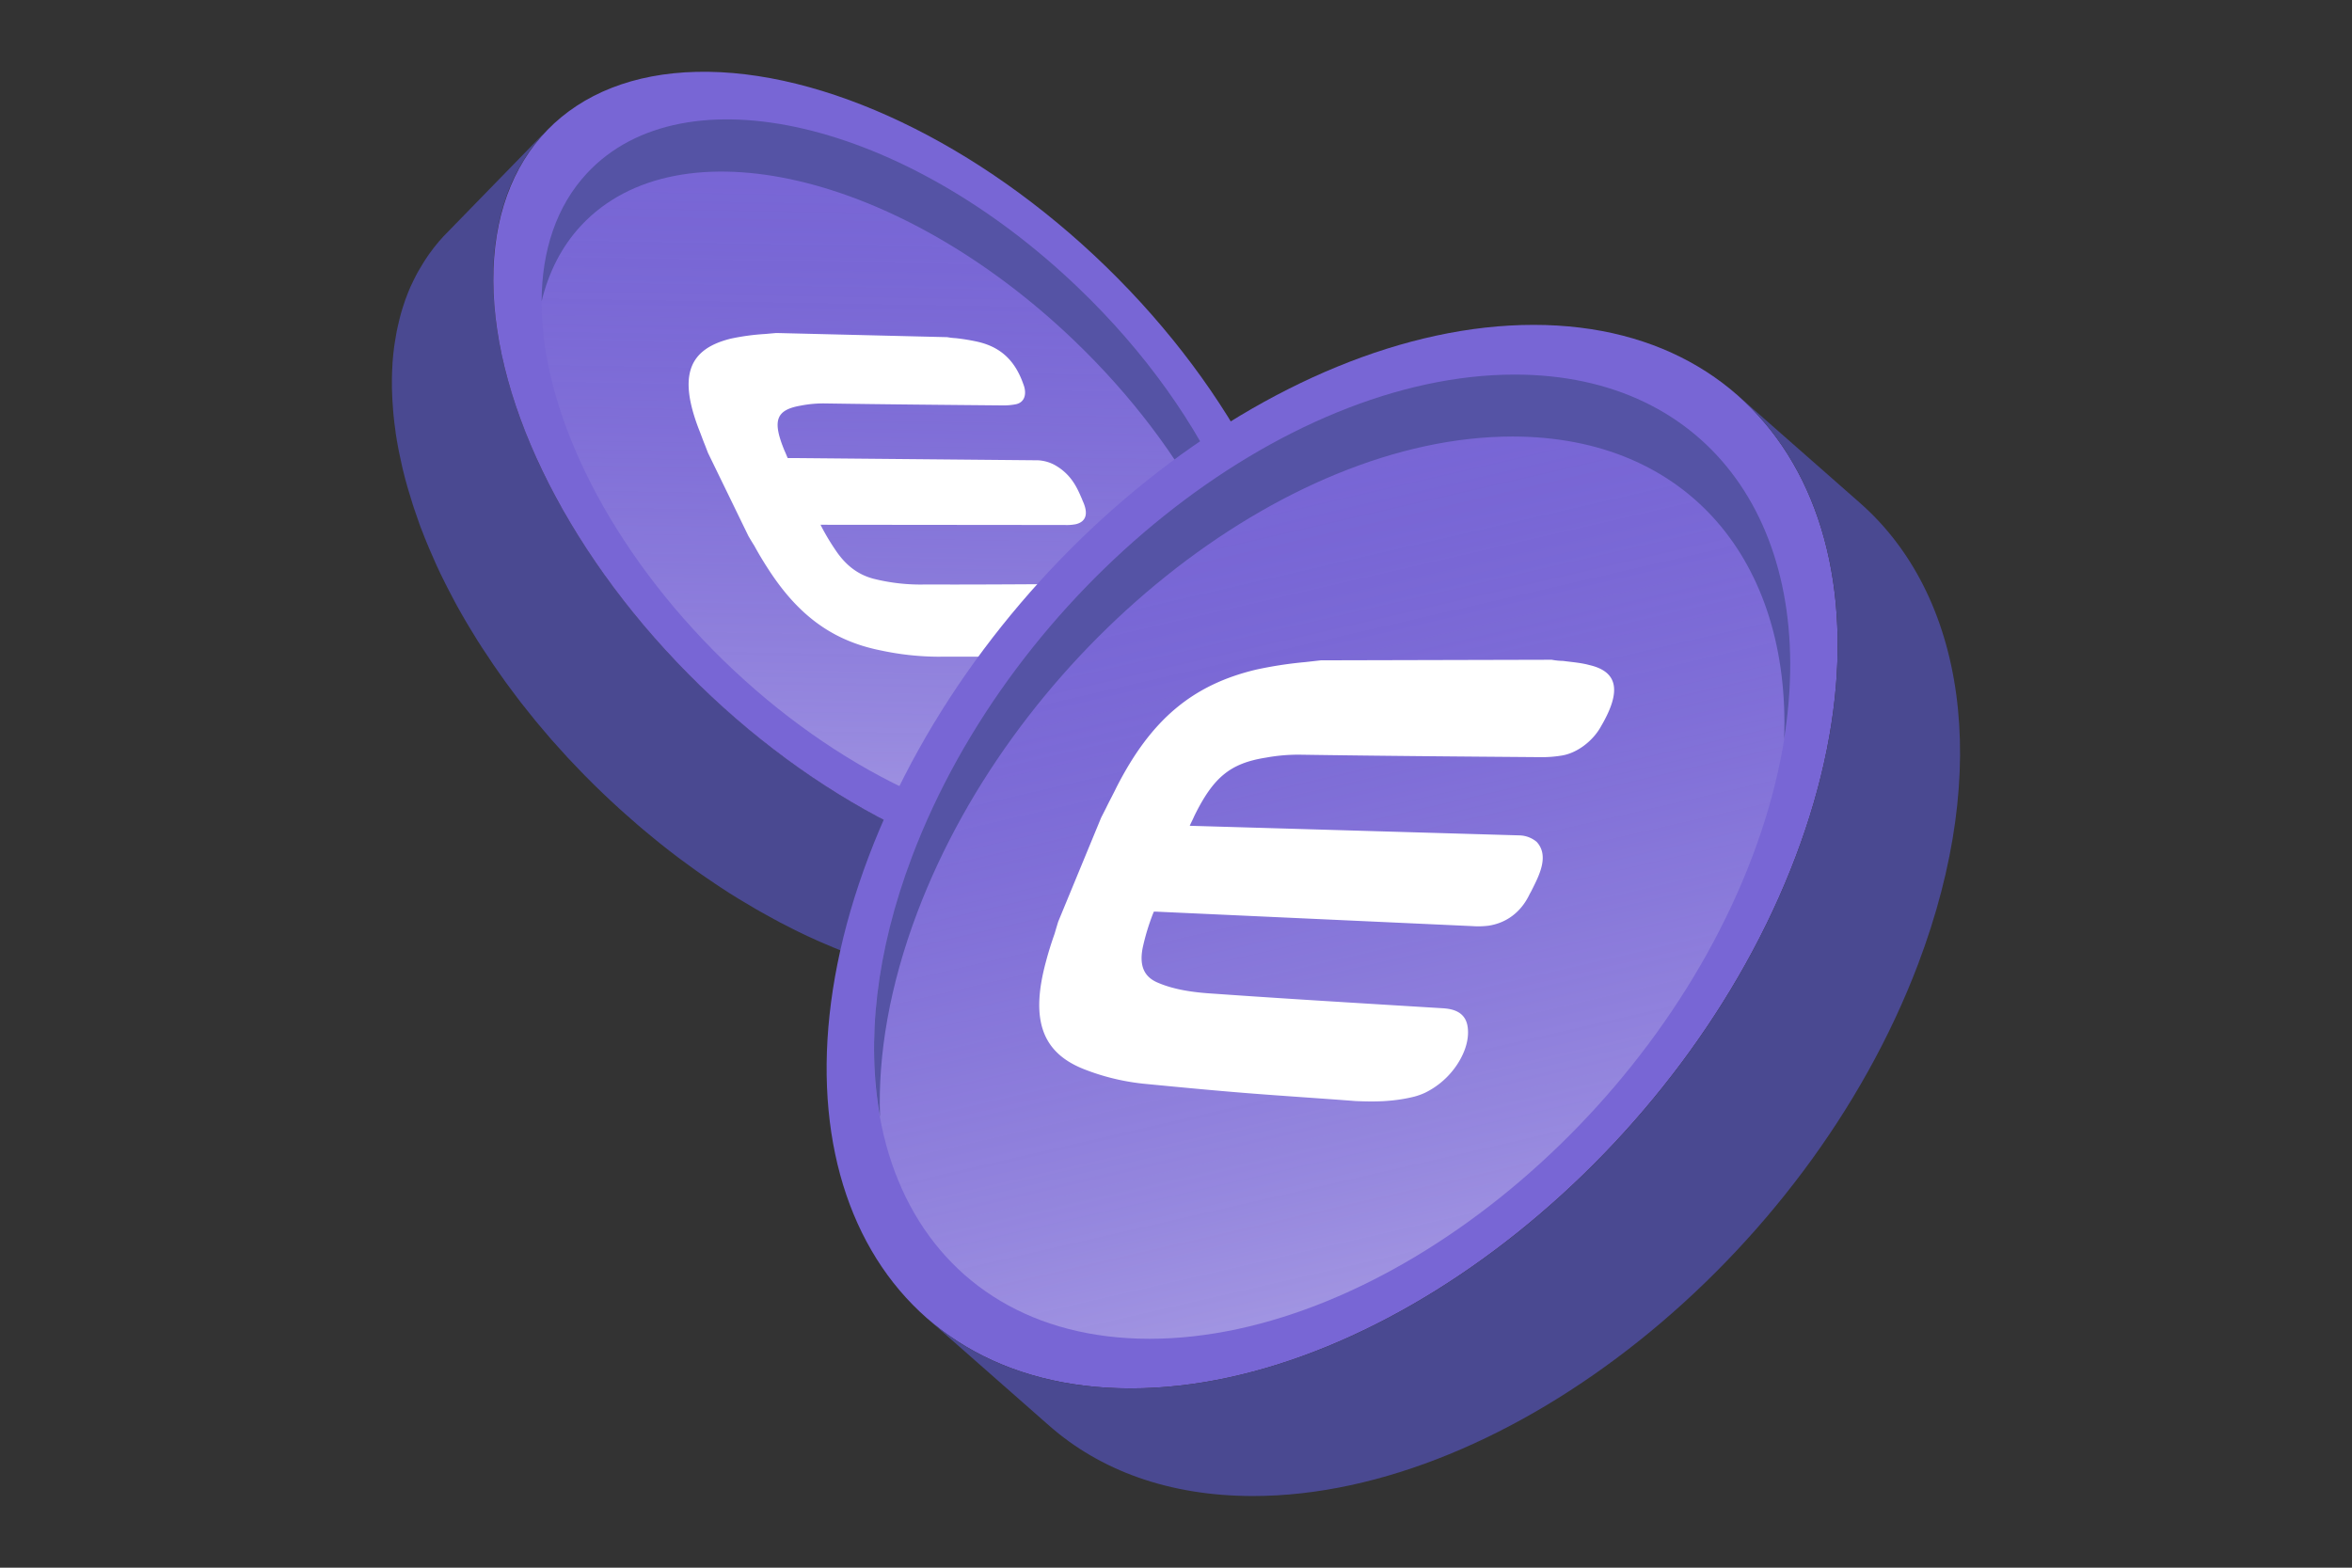 <svg xmlns="http://www.w3.org/2000/svg" xmlns:xlink="http://www.w3.org/1999/xlink" viewBox="0 0 1200 800"><rect x="0" y="0" width="1200" height="800" fill="#333333" stroke="none"/><defs><style>.cls-1{fill:#4a4991;}.cls-2{fill:#7866d5;}.cls-3{fill:url(#linear-gradient);}.cls-4{fill:#5553a5;}.cls-5{fill:#fff;}.cls-6{fill:url(#linear-gradient-2);}</style><linearGradient id="linear-gradient" x1="457.59" y1="423.42" x2="463.89" y2="62.52" gradientTransform="translate(313.41 -256.64) rotate(45.76)" gradientUnits="userSpaceOnUse"><stop offset="0" stop-color="#fff" stop-opacity="0.3"/><stop offset="0.42" stop-color="#c9c1ee" stop-opacity="0.18"/><stop offset="0.96" stop-color="#7866d5" stop-opacity="0"/></linearGradient><linearGradient id="linear-gradient-2" x1="730.06" y1="655.4" x2="629.28" y2="218.89" gradientTransform="matrix(1, 0, 0, 1, 0, 0)" xlink:href="#linear-gradient"/></defs><g id="ENJ"><path class="cls-1" d="M544.62,498.43c1.44-.36,2.85-.78,4.26-1.2,1.19-.35,2.38-.69,3.55-1.07,1.4-.47,2.76-1,4.12-1.51,1.12-.43,2.26-.83,3.36-1.29,1.36-.57,2.67-1.21,4-1.83,1.05-.5,2.12-1,3.14-1.5,1.33-.69,2.61-1.45,3.9-2.19,1-.56,1.95-1.08,2.89-1.67,1.32-.83,2.58-1.74,3.86-2.63.84-.59,1.72-1.14,2.54-1.76,1.39-1,2.71-2.18,4-3.3.65-.56,1.34-1.07,2-1.64,1.93-1.74,3.8-3.56,5.59-5.48l51.67-53.07c-1.79,1.93-3.66,3.75-5.59,5.49-.65.57-1.34,1.09-2,1.65-1.32,1.12-2.63,2.24-4,3.28-.83.62-1.7,1.18-2.55,1.77-1.27.89-2.54,1.8-3.86,2.63-.94.59-1.93,1.11-2.89,1.67-1.29.74-2.56,1.5-3.89,2.19-1,.53-2.1,1-3.15,1.5-1.32.62-2.64,1.25-4,1.82-1.1.47-2.24.87-3.37,1.3-1.36.52-2.72,1-4.12,1.5-1.16.39-2.36.73-3.55,1.08-1.41.42-2.81.83-4.25,1.2-1.23.31-2.48.58-3.73.85-1.45.32-2.9.64-4.38.91-2,.37-4.13.72-6.24,1l-.59.09c-2.45.31-4.94.54-7.46.73l-2,.13c-2.12.12-4.26.21-6.42.25-.49,0-1,0-1.46,0-2.57,0-5.18,0-7.81-.12l-1.93-.1q-3.25-.17-6.55-.45l-1.93-.16c-2.7-.27-5.41-.58-8.15-1l-1.71-.27q-3.4-.49-6.86-1.13l-2.37-.44c-2.74-.53-5.48-1.1-8.25-1.75l-.31-.06c-2.87-.67-5.75-1.43-8.65-2.22l-2.42-.68q-3.49-1-7-2.1l-2-.61q-4.36-1.41-8.77-3l-2-.74q-3.46-1.27-6.94-2.67l-3-1.21q-3.48-1.43-7-3c-.75-.33-1.5-.64-2.24-1q-4.56-2-9.14-4.27l-2.07-1c-2.39-1.19-4.78-2.4-7.17-3.66l-3-1.61c-2.19-1.17-4.37-2.38-6.56-3.61-.94-.54-1.89-1.06-2.84-1.61-3-1.72-5.95-3.48-8.93-5.31l-.25-.15q-4.57-2.82-9.14-5.83c-.92-.6-1.85-1.23-2.77-1.85-2.18-1.45-4.35-2.94-6.52-4.45-1-.7-2-1.4-3-2.11q-3.5-2.47-6.95-5.06c-.73-.54-1.46-1.06-2.18-1.61q-4.49-3.39-8.94-6.94c-.69-.55-1.38-1.12-2.07-1.68q-3.47-2.81-6.89-5.69c-1-.81-1.93-1.64-2.9-2.47-2.09-1.8-4.18-3.64-6.27-5.5-.89-.8-1.79-1.59-2.68-2.4-2.91-2.64-5.79-5.31-8.66-8.06q-4.66-4.47-9.14-9c-1-1-1.95-2.06-2.94-3.08-2-2-3.93-4.06-5.83-6.11-1.14-1.24-2.23-2.48-3.35-3.72-1.69-1.87-3.4-3.73-5-5.61-1.17-1.34-2.29-2.7-3.44-4.05-1.53-1.8-3.08-3.59-4.57-5.4-1.15-1.4-2.26-2.82-3.38-4.23-1.43-1.77-2.86-3.54-4.24-5.33-1.12-1.44-2.19-2.89-3.28-4.34-1.33-1.77-2.67-3.53-3.95-5.3-1.08-1.48-2.11-3-3.15-4.45-1.24-1.75-2.49-3.5-3.69-5.26-1-1.51-2-3-3-4.52-1.21-1.84-2.43-3.67-3.59-5.5-.49-.76-1-1.52-1.43-2.28q-2.24-3.57-4.35-7.14c-.41-.69-.83-1.37-1.23-2.06q-2.57-4.4-5-8.79c-.34-.61-.66-1.23-1-1.84-1.3-2.42-2.57-4.84-3.79-7.26-.41-.79-.81-1.58-1.2-2.38q-2.21-4.41-4.24-8.83c-.1-.2-.18-.4-.27-.6-1.26-2.77-2.46-5.52-3.62-8.27l-1-2.41q-1.56-3.8-3-7.58c-.17-.44-.34-.87-.5-1.31-1.08-2.89-2.09-5.78-3.05-8.66-.24-.73-.48-1.46-.71-2.19-.76-2.33-1.47-4.66-2.15-7-.19-.67-.4-1.34-.59-2-.8-2.83-1.55-5.66-2.23-8.46-.14-.57-.26-1.13-.39-1.7-.54-2.32-1.05-4.64-1.51-6.94-.15-.74-.3-1.49-.44-2.24-.53-2.77-1-5.53-1.41-8.26-.05-.31-.08-.6-.12-.91q-.54-3.78-.91-7.52c-.1-.91-.16-1.81-.24-2.71-.16-1.89-.3-3.78-.4-5.64,0-1-.09-2-.13-3q-.09-2.74-.09-5.46c0-.9,0-1.8,0-2.69,0-2.24.13-4.45.27-6.65,0-.41,0-.82.06-1.23q.27-3.87.77-7.65c.09-.72.21-1.43.32-2.16q.39-2.69.88-5.33c.17-.87.35-1.73.54-2.59.34-1.61.72-3.21,1.13-4.8.21-.83.43-1.67.66-2.49.49-1.73,1-3.43,1.6-5.11.2-.61.39-1.23.6-1.83.81-2.25,1.68-4.47,2.64-6.63.2-.45.43-.89.63-1.33.78-1.71,1.6-3.39,2.48-5,.37-.71.77-1.4,1.17-2.1.77-1.37,1.58-2.73,2.42-4.06.45-.71.91-1.42,1.38-2.12.9-1.34,1.86-2.65,2.83-3.95.45-.59.88-1.19,1.34-1.77,1.46-1.84,3-3.64,4.59-5.37l-51.67,53.07c-1.61,1.72-3.12,3.52-4.58,5.36-.47.58-.9,1.18-1.34,1.78-1,1.29-1.93,2.6-2.84,4-.47.69-.92,1.4-1.37,2.11-.85,1.33-1.65,2.69-2.43,4.06-.39.7-.79,1.39-1.17,2.1-.88,1.65-1.69,3.33-2.48,5-.2.45-.43.88-.63,1.33q-1.42,3.26-2.63,6.63c-.22.6-.4,1.22-.61,1.83-.57,1.68-1.11,3.38-1.6,5.11-.23.83-.44,1.66-.66,2.49-.41,1.59-.79,3.19-1.13,4.81-.18.86-.37,1.72-.53,2.59-.34,1.76-.63,3.54-.89,5.34-.1.71-.23,1.42-.32,2.14q-.48,3.78-.77,7.65c0,.41,0,.83-.06,1.23-.13,2.2-.23,4.42-.26,6.66,0,.88,0,1.78,0,2.68,0,1.81,0,3.63.1,5.47,0,1,.07,1.95.13,2.94.09,1.87.23,3.75.39,5.64.08.91.15,1.81.24,2.71q.38,3.74.92,7.53c0,.3.07.6.11.9,0,0,0,.09,0,.14.4,2.68.87,5.4,1.39,8.12.14.75.3,1.5.45,2.25q.69,3.45,1.5,6.93c.14.57.26,1.13.4,1.7q1,4.22,2.23,8.46c.19.67.39,1.35.59,2,.67,2.31,1.39,4.62,2.14,7,.24.74.47,1.47.72,2.21,1,2.87,2,5.76,3,8.65.16.44.34.89.51,1.33.64,1.7,1.29,3.4,2,5.11.32.81.68,1.63,1,2.44s.67,1.62,1,2.42q1.73,4.13,3.61,8.27l.27.6q2,4.41,4.24,8.83c.39.8.8,1.59,1.2,2.39,1.23,2.41,2.49,4.83,3.79,7.24l1,1.86q2.4,4.39,5,8.78c.41.69.83,1.38,1.24,2.08q2.12,3.56,4.33,7.11L245,329c.31.48.6,1,.9,1.44.87,1.35,1.8,2.69,2.68,4,1,1.52,2,3,3,4.55,1.19,1.74,2.43,3.49,3.66,5.23,1.06,1.49,2.09,3,3.17,4.48,1.29,1.76,2.62,3.51,3.94,5.27,1.09,1.45,2.17,2.92,3.29,4.37,1.38,1.77,2.8,3.53,4.22,5.3,1.13,1.42,2.25,2.84,3.41,4.25,1.48,1.8,3,3.58,4.53,5.37,1.16,1.36,2.3,2.73,3.48,4.09,1.63,1.86,3.32,3.7,5,5.55,1.14,1.26,2.24,2.52,3.4,3.77,1.89,2,3.85,4.06,5.8,6.08,1,1,2,2.08,3,3.11q4.47,4.56,9.14,9c2.86,2.75,5.75,5.42,8.65,8.06.89.81,1.79,1.6,2.69,2.4,2.08,1.86,4.17,3.7,6.27,5.5l2.9,2.48q3.44,2.89,6.89,5.69l2.06,1.67q4.46,3.56,8.94,6.94c.73.55,1.46,1.07,2.18,1.61q3.47,2.58,6.95,5.06c1,.72,2,1.42,3,2.12,2.16,1.51,4.33,3,6.5,4.43.93.63,1.86,1.26,2.79,1.87,3,2,6.08,3.95,9.13,5.82l.26.15c3,1.83,6,3.59,8.93,5.31.95.55,1.89,1.08,2.84,1.61,2.18,1.23,4.36,2.44,6.54,3.61l3,1.62q3.57,1.88,7.14,3.64c.7.34,1.4.71,2.1,1.05q4.58,2.22,9.12,4.26l2.27,1c2.32,1,4.63,2,6.94,2.95,1,.42,2,.82,3,1.22s1.8.74,2.7,1.08c1.41.55,2.82,1.06,4.24,1.58l2,.74c2.94,1.06,5.86,2.06,8.78,3l2,.61c2.36.74,4.7,1.45,7,2.11l2.4.67c2.89.79,5.78,1.55,8.65,2.22l.34.07c2.76.64,5.49,1.21,8.22,1.74l2.38.44q3.45.63,6.85,1.14l1.71.26.67.1c2.51.34,5,.62,7.48.86l1.93.16q3.3.28,6.55.45l1.93.1c2.64.1,5.24.15,7.82.12.49,0,1,0,1.45,0q3.26-.06,6.43-.25l2-.13q3.78-.27,7.47-.73l.58-.08c1.66-.22,3.31-.46,4.94-.74.44-.08.87-.19,1.31-.27,1.48-.27,2.93-.59,4.38-.9C542.15,499,543.4,498.74,544.62,498.43Z"/><ellipse class="cls-2" cx="460.74" cy="242.97" rx="148.85" ry="253.27" transform="translate(-34.76 403.58) rotate(-45.76)"/><ellipse class="cls-3" cx="460.74" cy="242.97" rx="131.29" ry="223.39" transform="translate(-34.76 403.58) rotate(-45.76)"/><path class="cls-4" d="M296.51,115.07c49.63-53.22,162.29-26.9,251.64,58.81,58.79,56.41,92.83,124.47,95.09,179.6,10.68-58.36-24.08-140.47-93-206.54C461.26,61.54,349,35.3,299.54,88.34c-15.66,16.79-23.12,39.53-23.21,65.45C279.89,139,286.51,125.79,296.51,115.07Z"/><path class="cls-5" d="M484.7,176.08c4.89.74,9.86,1.28,14.84,2.23,9.84,2.1,15.41,7.24,19,17.35,1.54,3.81.39,6.73-2.69,7.31a19.82,19.82,0,0,1-6.22.31c-29.8-.5-59.74-.79-90.43-1.31A65.77,65.77,0,0,0,406,203.05c-14.13,2.37-16.73,9.3-9.53,26.45,3.29,7.94,3.29,7.94,10.74,8l120.94,1,3.41,0a14.77,14.77,0,0,1,6.14,1.75c7.21,3.89,9,10.08,11.64,15.65,2.08,4.5.93,7.06-2.79,7.91a18.34,18.34,0,0,1-5.08.42L417.36,264c-4.63,0-4.63,0-1.72,5.1a130,130,0,0,0,8.47,14c6.17,8.46,13.41,13.79,22.42,16.19,9.69,2.61,18.64,3,27.26,3.15l87.84-.65a14.84,14.84,0,0,1,11.42,4.26c6.84,6.46,9.22,14.93,5.66,19.13a3,3,0,0,1-1.79,1.34c-5,2.48-11.25,3-17.79,3.32-27.08,1.06-54.67,1.46-83,1.2a152.65,152.65,0,0,1-27.79-3c-22.7-4.46-38.8-16.08-53.45-39-3.34-5.16-6.37-10.55-9.6-15.93l-20.21-41.52c-1.54-4-3.18-8.21-4.72-12.2-9.72-25.38-5.22-37.71,14.87-42.89,7.07-1.77,15.27-2,22.81-2.69Z"/><path class="cls-5" d="M520.17,334.91c-14,.22-28.08.21-42.22.21a143,143,0,0,1-28.51-3.19c-24.56-4.88-42.35-17.84-57.88-42.17-2.47-3.82-4.74-7.64-6.69-11.23-1-1.57-1.94-3.14-3-4.94l-.22-.45-20.42-42-1.54-4c-1.2-2.89-2.09-5.55-3.18-8.21-10.37-27.16-5.27-40.78,16.35-46.12a116.62,116.62,0,0,1,17.45-2.37l5.66-.5h.4l86.71,2.11h.19a33.41,33.41,0,0,0,4.41.52,107,107,0,0,1,10.62,1.72c11.94,2.58,19.48,9.42,23.77,21.63,2.1,5.28.58,9.67-4.09,10.43a32.49,32.49,0,0,1-6.68.53c-29.51-.26-59.64-.53-90.13-1A59.91,59.91,0,0,0,408.48,207c-12.62,2.2-14.56,7.62-8.21,23,.64,1.32,1.09,2.64,1.63,3.75l3.42,0,124.36,1.14h0a20.3,20.3,0,0,1,8.06,2.19c8.76,4.75,11.75,11.79,14,16.92.32.65.57,1.5.89,2.14,2.65,6,1.51,10.07-3.69,11.35a24.26,24.26,0,0,1-5.64.42l-123.85-.12h-.8l.32.67.11.22a119,119,0,0,0,8.26,13.56c5,6.89,10.88,11.11,18.26,13.08a98.3,98.3,0,0,0,26.34,2.95c23.26.08,46.54-.07,69-.22l19-.12c2.84,0,8.68-.06,15.22,6.18a31.37,31.37,0,0,1,8.64,13.4c1.35,4.57.88,8.51-1.38,11.16a8.07,8.07,0,0,1-2.32,1.79c-5.67,2.72-12.65,3.27-18.62,3.58C547.84,334.26,534.11,334.7,520.17,334.91Zm-131.28-62c1,1.56,1.93,3.13,2.7,4.7q3.23,5.38,6.47,10.77c13.56,21.12,27.76,31.39,48.93,35.66a146.44,146.44,0,0,0,27.19,3c28.11.29,56.08-.09,83-1.11,5.41-.3,11.82-.82,16.77-3.08.46-.22.81-.66,1.26-.89a7.16,7.16,0,0,0,.79-6.34,17.17,17.17,0,0,0-5-7.58c-2.11-1.94-3.95-2.58-7.53-2.55l-19,.16c-22.25.19-45.72.39-69,.36a99.05,99.05,0,0,1-28.36-3.35c-10.33-2.61-19.14-9.05-26.27-19.09A116.3,116.3,0,0,1,412,268.68l-.11-.22c-1.72-3.11-3-5.34-2.38-7.33s2.85-2,5.67-2l124.06.38a15.29,15.29,0,0,0,4.51-.41c2.7-.64,2.7-2.13,1.81-4.28-.44-.85-.57-1.5-1-2.35-2.32-5.35-3.61-7.92-7.22-9.86a9.72,9.72,0,0,0-3.94-1.1h0l-124.72-.94c-4.42,0-7-.05-10.14-2.28s-4.21-5.31-6.28-9.95c-7.86-18.92-4.79-27.36,10.85-29.9a90.6,90.6,0,0,1,13.76-1.27c30.69.55,60.64.88,90.44,1.42a23.73,23.73,0,0,0,5.66-.32c1.78-.18,2.44-1.85,1.56-4-2.94-8.44-6.21-11.23-14.25-13.08a84.59,84.59,0,0,0-9.76-1.47,33.41,33.41,0,0,0-4.41-.52L400,177.31l-5.66.51c-5.87.52-11.47.82-16.75,2.21-18.45,5.24-22.35,16.27-13.17,40.1,1.09,2.66,2,5.31,3.18,8.2L369,232.1l19.88,40.82Z"/><path class="cls-2" d="M782.45,165.78c130.61,0,190.47,121.51,133.71,271.36S707.48,708.51,576.87,708.51,386.42,587,443.19,437.14,651.86,165.78,782.45,165.78Z"/><path class="cls-6" d="M772.83,191.19c118.38,0,172.64,110.12,121.19,246s-189.14,246-307.52,246S413.87,573,465.33,437.14,654.46,191.19,772.83,191.19Z"/><path class="cls-1" d="M886.56,201.76,949,256.68c53.23,46.84,67.73,134.71,29.6,235.38C921.8,641.93,769.89,763.43,639.28,763.43c-42.85,0-78.09-13.08-104.09-36l-62.41-54.92c26,22.88,61.24,36,104.09,36,130.61,0,282.52-121.5,339.29-271.37C954.29,336.47,939.79,248.6,886.56,201.76Z"/><path class="cls-4" d="M468,465.62c50.8-134.12,186.76-242.86,303.64-242.86,89.68,0,142,64,138.63,154.39,17.12-106.83-37.12-186-137.46-186-118.37,0-256.06,110.12-307.5,246C446.8,486.05,442.05,531.59,449,569.9,447.85,538.3,453.88,503,468,465.62Z"/><path class="cls-5" d="M788.38,342.42c6.19.91,12.82,1.52,18.94,2.75,11.91,2.77,13.23,10.17,4.68,24.9-2.92,5.52-8.64,9.76-14,10.61a35,35,0,0,1-9.62.49c-42.2-.56-83-.8-122.81-1.33a100.38,100.38,0,0,0-18.21,1.51c-20.4,3.18-31.52,12.23-42.23,34.47-5,10.24-5,10.24,3.95,10.51l159,4.93,4.91.16a10,10,0,0,1,6.61,2.66c5.35,5.73-.34,14.48-4,22.36A18.28,18.28,0,0,1,761,467.23a33.12,33.12,0,0,1-7.83.27l-161.7-7.12c-5.5-.24-5.5-.24-7.73,6.29a127.54,127.54,0,0,0-5.51,17.92c-2.08,10.87.57,18,8.59,21.67,8.68,4,19.11,5.28,29.49,6.23l116.45,7.35c5.08.32,9.66,1.23,10.57,6.84,1.26,9.36-6.44,20.88-16.9,26a11.81,11.81,0,0,1-4.22,1.53c-10.14,2.61-19.34,2.51-28.62,2.1-37.12-2-72.65-4.72-106.9-8.26a124.44,124.44,0,0,1-29.4-6.62c-21.12-7.63-26.9-22.93-19.09-51.54,1.73-6.46,4-13.18,6.1-19.9l21.51-52.08c2.56-5,5.23-10.38,7.8-15.43,16.49-32.43,35.62-48.54,66.19-55.93,11-2.59,21.65-3.17,32.17-4.34Z"/><path class="cls-5" d="M636.52,557.85c-17.88-1.42-35.16-3.09-52.21-4.74a115.35,115.35,0,0,1-29.95-7c-22.69-8.36-28.9-25.39-20.65-55.64,1.26-4.77,2.76-9.52,4.36-14,.58-2,1.15-3.92,1.84-6.16l.23-.56,21.69-52.55,2.55-5c1.75-3.64,3.61-7,5.23-10.37,17.63-34.64,38.86-52.45,71.49-60.17a205.17,205.17,0,0,1,24.91-3.8l7.9-.89h.51l117-.29h.28a35,35,0,0,0,5.78.59c4.43.6,9,.9,13.47,2.12,14.48,3.36,16.44,13.23,6,31.07-4.13,7.68-12.45,14-20.45,15.15a60.77,60.77,0,0,1-10.58.77c-42-.33-83-.65-122.51-1.25a90.68,90.68,0,0,0-17.45,1.48c-18.31,2.89-26.91,10-36.69,29.94-.71,1.71-1.66,3.42-2.26,4.85l4.12.12,164.11,4.78h0A14.21,14.21,0,0,1,784,429.6c6.5,7,1.37,17-2.31,24.3-.39.92-1.18,2.12-1.57,3-4.2,8.48-11.31,14-20.52,15.47a43.13,43.13,0,0,1-8.63.22L589.7,465.21l-1,0-.35.85-.12.28A115.51,115.51,0,0,0,583,483.69c-1.74,8.88.56,14.52,7.16,17.53,8.94,4,19.39,5.26,28.69,5.83,29.17,2.08,59.63,3.94,90,5.8l26.49,1.62c4,.24,12.36.75,13.49,9.78.79,5.93-1.23,12.61-5.29,18.83a41.46,41.46,0,0,1-16.46,14.55,32.93,32.93,0,0,1-5.55,2c-11.32,2.81-21.56,2.61-30,2.24C673.12,560.45,654.63,559.29,636.52,557.85Zm-87.93-88a60.65,60.65,0,0,1-2,5.89q-2.08,6.74-4.15,13.47c-7.14,26.42-2,40,17.62,47.15a118.4,118.4,0,0,0,28.73,6.51c34,3.46,70.11,6.19,107,8.06,7.71.28,17.17.38,26.92-2,.92-.24,2-.78,2.9-1A25.88,25.88,0,0,0,735,539.7a15.51,15.51,0,0,0,2.88-10.6c-.46-2.81-2.22-3.85-7.3-4.18l-26.42-1.71c-30-2-60.67-4-89.77-6.14-9.77-.63-20.91-1.94-30.54-6.63-9.32-4.07-12.56-12.66-9.89-25.5a116.31,116.31,0,0,1,6-19l.11-.28c1.41-4,2.35-6.81,5.31-9.28s5.6-2.36,9-2.22l162,6.75a27.75,27.75,0,0,0,7-.33c4.74-.72,6.74-2.8,8.3-5.82.52-1.21,1.18-2.11,1.7-3.32,3.79-7.56,5.35-11.21,2.69-14.07a6.75,6.75,0,0,0-4.27-1.68h0l-164.33-5.34c-5.31-.17-8.44-.27-9.66-3.2s.92-6.88,3.64-12.85c11.88-24.49,25.27-35.53,47.76-39a144.47,144.47,0,0,1,19.1-1.83c39.84.44,80.73.58,123,1A42.71,42.71,0,0,0,800,374c2.9-.28,6.17-2.7,7.76-5.76,7.19-12.26,6.11-16.26-3.4-18.74a82.8,82.8,0,0,0-12.45-1.85,34.91,34.91,0,0,0-5.77-.62l-115.89-.13-7.89.86c-8.09.86-15.52,1.42-23.76,3.43C610,358.48,593,372.9,577.5,403.39c-1.64,3.38-3.51,6.75-5.26,10.4l-2.44,4.77-21.21,51.32Z"/></g></svg>